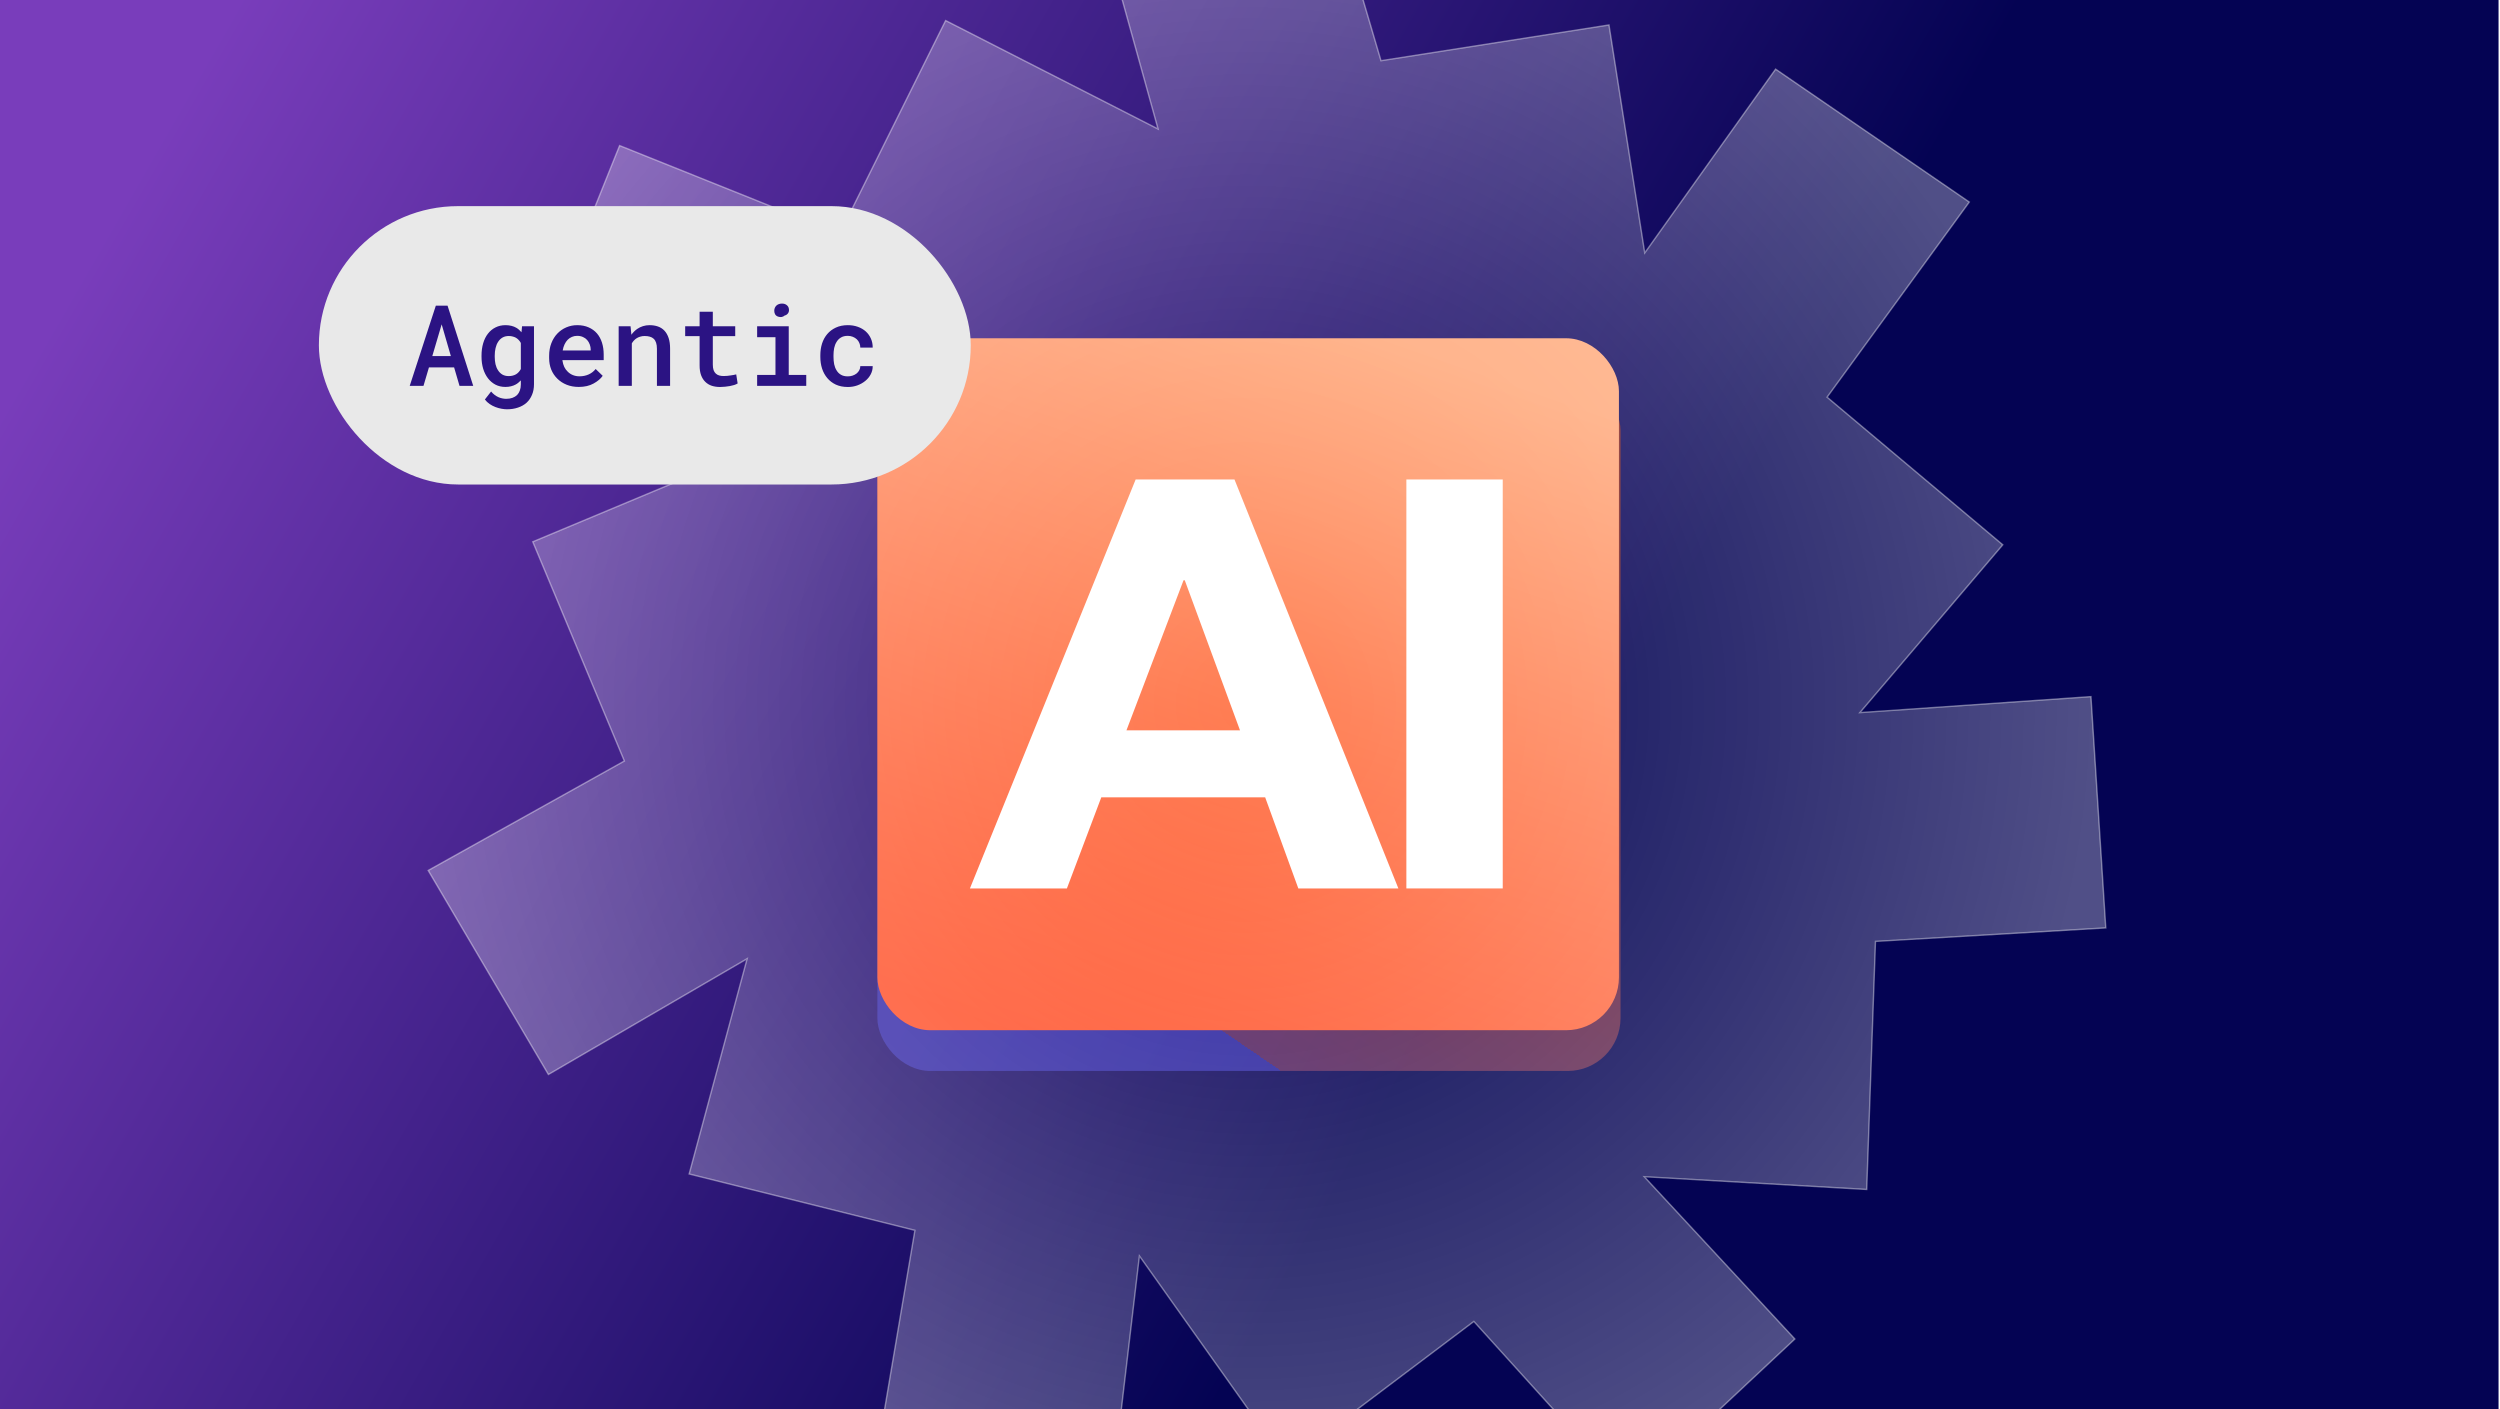 <svg width="1419" height="800" viewBox="0 0 1419 800" fill="none" xmlns="http://www.w3.org/2000/svg">
<g clip-path="url(#clip0_12656_156)">
<rect width="1418.18" height="799.898" fill="url(#paint0_linear_12656_156)"/>
<g style="mix-blend-mode:plus-darker" filter="url(#filter0_f_12656_156)">
<rect x="498" y="214.281" width="421.809" height="393.598" rx="30" fill="url(#paint1_linear_12656_156)" fill-opacity="0.6"/>
</g>
<rect x="498" y="192" width="420.902" height="392.752" rx="30" fill="url(#paint2_linear_12656_156)"/>
<path d="M798.253 272.148H852.954V504.277H798.253V272.148Z" fill="white"/>
<path d="M639.372 414.547H703.829L672.472 329.368H671.775L639.372 414.547ZM644.599 272.148H700.693L793.719 504.277H736.928L718.114 452.584H625.088L605.576 504.277H550.527L644.599 272.148Z" fill="white"/>
<path d="M623.139 -49.911L657.341 73.255L536.739 11.672L476.58 132.727L351.693 82.64L302.059 206.103L426.843 255.53L302.409 307.52L354.398 431.954L243.052 494.068L311.276 609.867L424.085 544.142L391.164 666.337L519.301 698.326L497.526 826.89L631.061 845.855L646.725 712.838L730.095 830.32L836.561 750.031L924.954 847.785L1018.75 760.013L933.266 667.891L1059.55 675.141L1064.52 534.33L1195.24 526.679L1186.82 395.41L1055.65 404.485L1136.77 309.23L1037.04 225.432L1117.76 114.682L1007.83 39.247L933.551 143.576L913.252 14.171L783.847 34.47L747.664 -88.385L623.139 -49.911Z" fill="url(#paint3_radial_12656_156)" fill-opacity="0.3" stroke="white" stroke-opacity="0.4" stroke-width="0.803"/>
<rect x="181" y="117" width="370" height="158" rx="79" fill="#E9E9E9"/>
<path d="M257.75 208.531H243.469L240.375 219H232.562L247.375 173.5H254.031L268.594 219H260.812L257.75 208.531ZM245.375 202.094H255.906L250.688 184.094L245.375 202.094ZM273.312 201.844C273.312 199.281 273.625 196.948 274.25 194.844C274.875 192.719 275.781 190.896 276.969 189.375C278.156 187.854 279.583 186.677 281.25 185.844C282.938 184.99 284.833 184.562 286.938 184.562C288.188 184.562 289.323 184.698 290.344 184.969C291.365 185.219 292.292 185.594 293.125 186.094C293.667 186.406 294.177 186.781 294.656 187.219C295.135 187.635 295.583 188.094 296 188.594L296.312 185.188H303.094V218.062C303.094 220.333 302.719 222.344 301.969 224.094C301.24 225.865 300.208 227.365 298.875 228.594C297.521 229.802 295.896 230.719 294 231.344C292.125 231.99 290.052 232.312 287.781 232.312C286.823 232.312 285.771 232.208 284.625 232C283.479 231.792 282.333 231.469 281.188 231.031C280.042 230.594 278.948 230.021 277.906 229.312C276.865 228.604 275.969 227.75 275.219 226.75L278.75 222.219C279.354 222.948 280 223.573 280.688 224.094C281.396 224.635 282.115 225.073 282.844 225.406C283.573 225.74 284.312 225.979 285.062 226.125C285.812 226.292 286.573 226.375 287.344 226.375C288.677 226.375 289.854 226.188 290.875 225.812C291.917 225.438 292.802 224.896 293.531 224.188C294.198 223.5 294.708 222.656 295.062 221.656C295.438 220.656 295.625 219.521 295.625 218.25V215.906C295.188 216.365 294.729 216.792 294.25 217.188C293.792 217.583 293.292 217.927 292.75 218.219C291.938 218.677 291.042 219.021 290.062 219.25C289.083 219.5 288.021 219.625 286.875 219.625C284.792 219.625 282.917 219.198 281.25 218.344C279.583 217.469 278.156 216.26 276.969 214.719C275.802 213.198 274.896 211.396 274.25 209.312C273.625 207.208 273.312 204.938 273.312 202.5V201.844ZM280.812 202.5C280.812 204 280.958 205.417 281.25 206.75C281.562 208.083 282.052 209.24 282.719 210.219C283.365 211.24 284.188 212.042 285.188 212.625C286.188 213.188 287.375 213.469 288.75 213.469C289.604 213.469 290.375 213.375 291.062 213.188C291.771 213 292.406 212.74 292.969 212.406C293.531 212.052 294.031 211.625 294.469 211.125C294.906 210.625 295.292 210.073 295.625 209.469V194.656C295.292 194.031 294.885 193.469 294.406 192.969C293.948 192.469 293.417 192.042 292.812 191.688C292.271 191.396 291.667 191.167 291 191C290.333 190.812 289.604 190.719 288.812 190.719C287.417 190.719 286.219 191.01 285.219 191.594C284.219 192.177 283.396 192.979 282.75 194C282.083 195.021 281.594 196.208 281.281 197.562C280.969 198.896 280.812 200.323 280.812 201.844V202.5ZM328.5 219.625C326 219.625 323.708 219.208 321.625 218.375C319.562 217.542 317.792 216.385 316.312 214.906C314.833 213.448 313.688 211.729 312.875 209.75C312.083 207.75 311.688 205.594 311.688 203.281V202C311.688 199.354 312.104 196.958 312.938 194.812C313.771 192.667 314.917 190.833 316.375 189.312C317.833 187.792 319.521 186.625 321.438 185.812C323.375 184.979 325.438 184.562 327.625 184.562C330.062 184.562 332.219 184.979 334.094 185.812C335.969 186.625 337.542 187.76 338.812 189.219C340.083 190.698 341.042 192.458 341.688 194.5C342.333 196.542 342.656 198.771 342.656 201.188V204.406H319.219V204.562C319.448 206.042 319.802 207.281 320.281 208.281C320.76 209.281 321.417 210.177 322.25 210.969C323.083 211.802 324.062 212.448 325.188 212.906C326.333 213.365 327.583 213.594 328.938 213.594C330.792 213.594 332.521 213.24 334.125 212.531C335.729 211.802 337.052 210.771 338.094 209.438L342.094 213.312C340.969 214.938 339.24 216.396 336.906 217.688C334.594 218.979 331.792 219.625 328.5 219.625ZM327.594 190.625C326.531 190.625 325.542 190.823 324.625 191.219C323.729 191.594 322.927 192.135 322.219 192.844C321.51 193.573 320.917 194.448 320.438 195.469C319.958 196.49 319.604 197.646 319.375 198.938H335.281V198.438C335.281 197.458 335.104 196.49 334.75 195.531C334.396 194.552 333.896 193.698 333.25 192.969C332.625 192.26 331.833 191.698 330.875 191.281C329.938 190.844 328.844 190.625 327.594 190.625ZM351.156 219V185.188H357.906L358.375 190C358.833 189.354 359.333 188.76 359.875 188.219C360.438 187.656 361.031 187.156 361.656 186.719C362.656 186.031 363.75 185.5 364.938 185.125C366.125 184.75 367.375 184.562 368.688 184.562C370.417 184.562 372 184.812 373.438 185.312C374.875 185.812 376.104 186.604 377.125 187.688C378.146 188.771 378.938 190.156 379.5 191.844C380.062 193.51 380.344 195.531 380.344 197.906V219H372.875V198.031C372.875 196.635 372.719 195.469 372.406 194.531C372.094 193.594 371.635 192.844 371.031 192.281C370.427 191.719 369.698 191.323 368.844 191.094C367.99 190.844 367.01 190.719 365.906 190.719C364.99 190.719 364.135 190.844 363.344 191.094C362.552 191.323 361.833 191.656 361.188 192.094C360.688 192.427 360.219 192.833 359.781 193.312C359.344 193.792 358.958 194.312 358.625 194.875V219H351.156ZM404.594 176.938V185.188H417.312V190.781H404.594V206.938C404.594 208.188 404.74 209.24 405.031 210.094C405.344 210.927 405.771 211.583 406.312 212.062C406.854 212.562 407.5 212.917 408.25 213.125C409 213.333 409.823 213.438 410.719 213.438C411.365 213.438 412.031 213.406 412.719 213.344C413.406 213.281 414.073 213.198 414.719 213.094C415.344 213.01 415.927 212.917 416.469 212.812C417.031 212.688 417.5 212.583 417.875 212.5L418.688 217.656C418.146 217.99 417.49 218.281 416.719 218.531C415.969 218.76 415.156 218.958 414.281 219.125C413.406 219.292 412.49 219.417 411.531 219.5C410.594 219.604 409.656 219.656 408.719 219.656C407.01 219.656 405.438 219.427 404 218.969C402.583 218.49 401.365 217.75 400.344 216.75C399.323 215.771 398.521 214.51 397.938 212.969C397.375 211.427 397.094 209.573 397.094 207.406V190.781H388.906V185.188H397.094V176.938H404.594ZM429.75 185.188H447.688V212.812H457.625V219H429.75V212.812H440.156V191.406H429.75V185.188ZM439.469 176.438C439.469 175.833 439.573 175.281 439.781 174.781C439.99 174.26 440.292 173.812 440.688 173.438C441.062 173.083 441.51 172.812 442.031 172.625C442.573 172.417 443.177 172.312 443.844 172.312C444.969 172.312 445.875 172.604 446.562 173.188C447.271 173.75 447.677 174.479 447.781 175.375C447.927 176.292 447.771 177.094 447.312 177.781C446.854 178.448 446.188 178.896 445.312 179.125C444.875 179.521 444.354 179.781 443.75 179.906C443.146 180.031 442.479 179.979 441.75 179.75C441 179.521 440.427 179.115 440.031 178.531C439.656 177.927 439.469 177.229 439.469 176.438ZM481.188 213.625C482.125 213.625 483.021 213.49 483.875 213.219C484.75 212.927 485.521 212.521 486.188 212C486.833 211.479 487.344 210.865 487.719 210.156C488.115 209.448 488.312 208.667 488.312 207.812H495.344C495.365 209.458 494.99 211.01 494.219 212.469C493.469 213.906 492.448 215.146 491.156 216.188C489.844 217.271 488.333 218.125 486.625 218.75C484.938 219.354 483.156 219.656 481.281 219.656C478.677 219.656 476.396 219.208 474.438 218.312C472.5 217.396 470.885 216.167 469.594 214.625C468.281 213.083 467.292 211.292 466.625 209.25C465.958 207.188 465.625 204.99 465.625 202.656V201.562C465.625 199.25 465.948 197.062 466.594 195C467.26 192.938 468.25 191.135 469.562 189.594C470.875 188.052 472.5 186.833 474.438 185.938C476.396 185.021 478.667 184.562 481.25 184.562C483.292 184.562 485.177 184.875 486.906 185.5C488.656 186.125 490.156 187 491.406 188.125C492.656 189.25 493.625 190.594 494.312 192.156C495.021 193.719 495.365 195.438 495.344 197.312H488.312C488.312 196.396 488.135 195.531 487.781 194.719C487.448 193.906 486.969 193.198 486.344 192.594C485.698 191.99 484.927 191.51 484.031 191.156C483.156 190.802 482.208 190.625 481.188 190.625C479.625 190.625 478.323 190.948 477.281 191.594C476.26 192.219 475.448 193.042 474.844 194.062C474.198 195.083 473.74 196.25 473.469 197.562C473.219 198.875 473.094 200.208 473.094 201.562V202.656C473.094 204.031 473.219 205.385 473.469 206.719C473.74 208.031 474.188 209.188 474.812 210.188C475.417 211.229 476.24 212.062 477.281 212.688C478.323 213.312 479.625 213.625 481.188 213.625Z" fill="#2B1383"/>
</g>
<defs>
<filter id="filter0_f_12656_156" x="451" y="167.281" width="515.809" height="487.598" filterUnits="userSpaceOnUse" color-interpolation-filters="sRGB">
<feFlood flood-opacity="0" result="BackgroundImageFix"/>
<feBlend mode="normal" in="SourceGraphic" in2="BackgroundImageFix" result="shape"/>
<feGaussianBlur stdDeviation="23.5" result="effect1_foregroundBlur_12656_156"/>
</filter>
<linearGradient id="paint0_linear_12656_156" x1="77" y1="73" x2="1240" y2="740.5" gradientUnits="userSpaceOnUse">
<stop offset="0.01" stop-color="#793DBB"/>
<stop offset="0.666" stop-color="#040353"/>
</linearGradient>
<linearGradient id="paint1_linear_12656_156" x1="498.374" y1="451.298" x2="709.744" y2="142.436" gradientUnits="userSpaceOnUse">
<stop stop-color="#433CCD"/>
<stop offset="0" stop-color="#873B68"/>
<stop offset="1" stop-color="#CD3A00"/>
</linearGradient>
<linearGradient id="paint2_linear_12656_156" x1="513.917" y1="566.289" x2="660.596" y2="146.838" gradientUnits="userSpaceOnUse">
<stop stop-color="#FF532D"/>
<stop offset="1" stop-color="#FFA97B"/>
</linearGradient>
<radialGradient id="paint3_radial_12656_156" cx="0" cy="0" r="1" gradientUnits="userSpaceOnUse" gradientTransform="translate(707.894 399.843) rotate(81.626) scale(482.442 480.072)">
<stop stop-color="white" stop-opacity="0"/>
<stop offset="1" stop-color="white"/>
</radialGradient>
<clipPath id="clip0_12656_156">
<rect width="1418.18" height="799.898" fill="white"/>
</clipPath>
</defs>
</svg>
